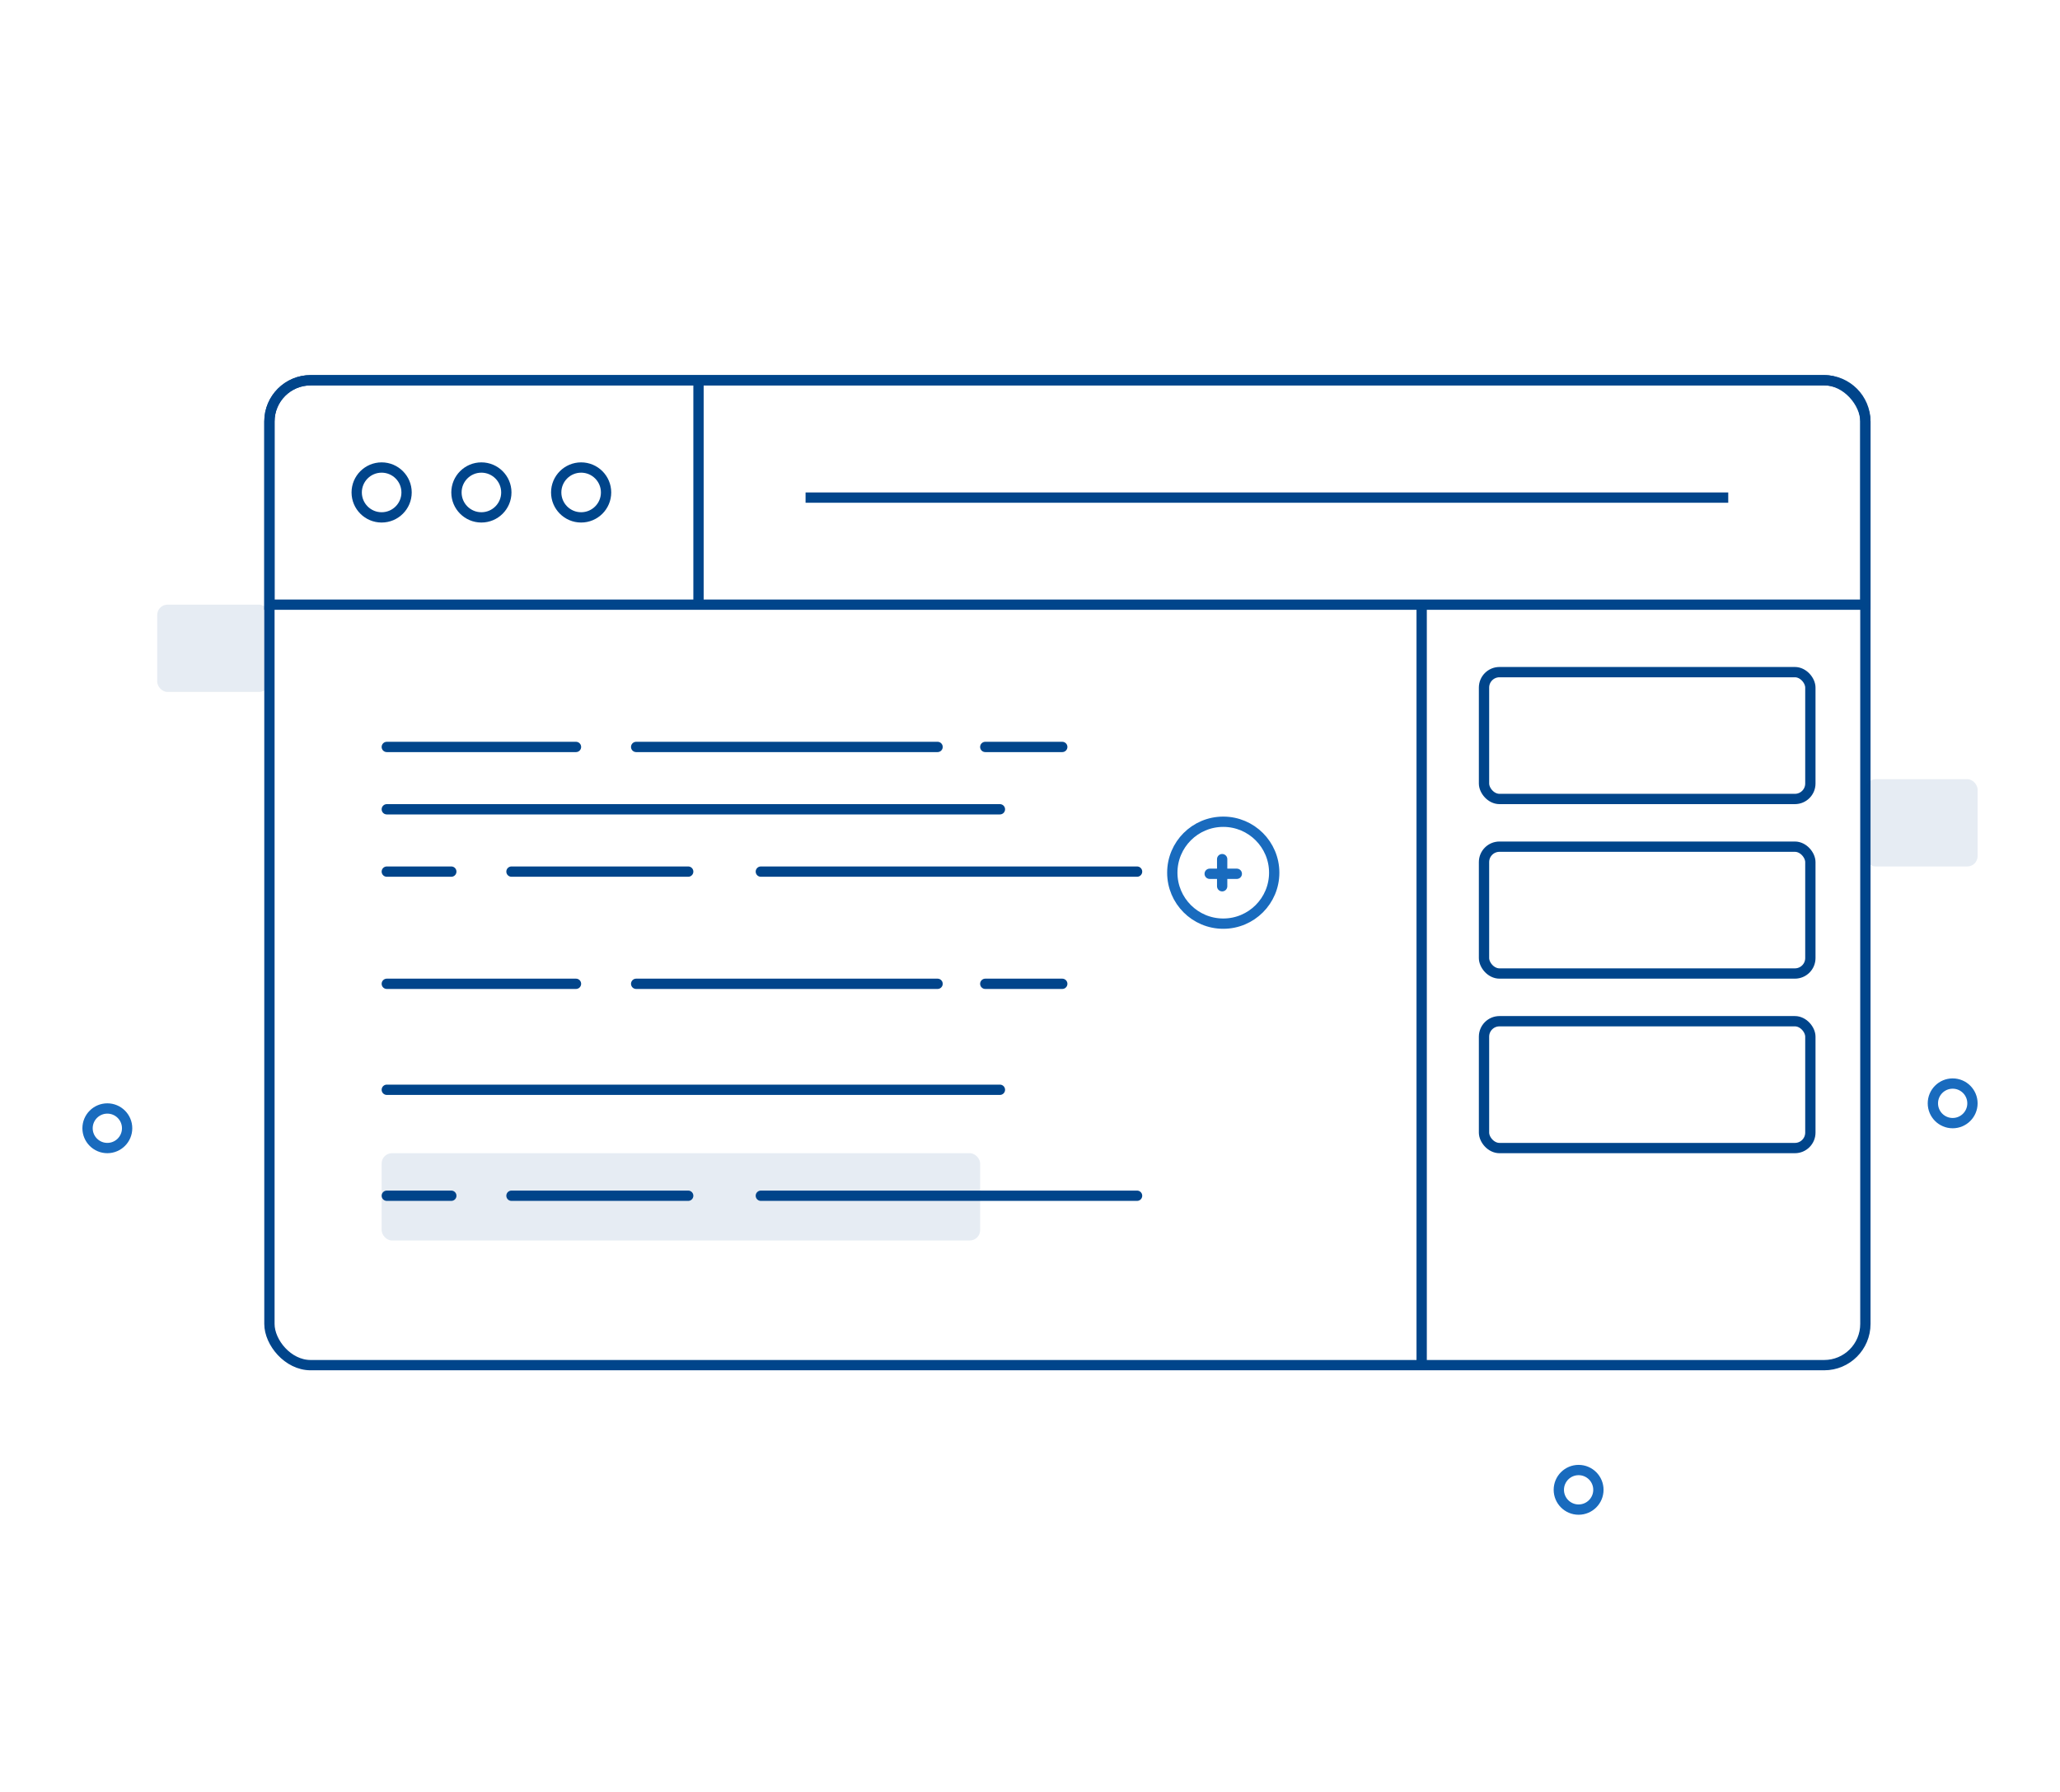 <?xml version="1.0" encoding="UTF-8"?>
<svg xmlns="http://www.w3.org/2000/svg" width="200" height="174" viewBox="0 0 200 174" fill="none">
  <circle cx="2.421" cy="2.421" r="1.921" transform="matrix(1 0 0 -1 8 111.973)" stroke="#196BBE"></circle>
  <circle cx="2.421" cy="2.421" r="1.921" transform="matrix(1 0 0 -1 150.842 147.079)" stroke="#196BBE"></circle>
  <circle cx="2.421" cy="2.421" r="1.921" transform="matrix(1 0 0 -1 187.158 109.553)" stroke="#196BBE"></circle>
  <rect x="26.158" y="36.921" width="154.947" height="95.632" rx="4" stroke="#00458B"></rect>
  <path d="M181.105 40.921C181.105 38.712 179.314 36.921 177.105 36.921L30.158 36.921C27.949 36.921 26.158 38.712 26.158 40.921L26.158 58.711L181.105 58.711L181.105 40.921Z" stroke="#00458B"></path>
  <line x1="67.816" y1="36.921" x2="67.816" y2="58.711" stroke="#00458B"></line>
  <line x1="138.026" y1="58.711" x2="138.026" y2="132.553" stroke="#00458B"></line>
  <line x1="167.79" y1="48.316" x2="78.211" y2="48.316" stroke="#00458B"></line>
  <line x1="55.921" y1="72.527" x2="37.553" y2="72.527" stroke="#00458B" stroke-linecap="round"></line>
  <line x1="91.026" y1="72.527" x2="61.763" y2="72.527" stroke="#00458B" stroke-linecap="round"></line>
  <line x1="97.079" y1="78.58" x2="37.553" y2="78.58" stroke="#00458B" stroke-linecap="round"></line>
  <line x1="43.816" y1="84.632" x2="37.553" y2="84.632" stroke="#00458B" stroke-linecap="round"></line>
  <line x1="66.816" y1="84.632" x2="49.658" y2="84.632" stroke="#00458B" stroke-linecap="round"></line>
  <line x1="110.395" y1="84.632" x2="73.868" y2="84.632" stroke="#00458B" stroke-linecap="round"></line>
  <line x1="103.132" y1="72.527" x2="95.658" y2="72.527" stroke="#00458B" stroke-linecap="round"></line>
  <line x1="55.921" y1="95.526" x2="37.553" y2="95.526" stroke="#00458B" stroke-linecap="round"></line>
  <line x1="91.026" y1="95.526" x2="61.763" y2="95.526" stroke="#00458B" stroke-linecap="round"></line>
  <line x1="97.079" y1="105.815" x2="37.553" y2="105.815" stroke="#00458B" stroke-linecap="round"></line>
  <line x1="43.816" y1="116.104" x2="37.553" y2="116.104" stroke="#00458B" stroke-linecap="round"></line>
  <line x1="66.816" y1="116.104" x2="49.658" y2="116.104" stroke="#00458B" stroke-linecap="round"></line>
  <line x1="110.395" y1="116.104" x2="73.868" y2="116.104" stroke="#00458B" stroke-linecap="round"></line>
  <line x1="103.132" y1="95.526" x2="95.658" y2="95.526" stroke="#00458B" stroke-linecap="round"></line>
  <circle cx="37.052" cy="47.816" r="2.421" stroke="#00458B"></circle>
  <circle cx="46.737" cy="47.816" r="2.421" stroke="#00458B"></circle>
  <circle cx="56.421" cy="47.816" r="2.421" stroke="#00458B"></circle>
  <rect x="144.079" y="65.263" width="31.684" height="12.316" rx="1.5" stroke="#00458B"></rect>
  <rect x="144.079" y="82.21" width="31.684" height="12.316" rx="1.5" stroke="#00458B"></rect>
  <rect x="144.079" y="99.158" width="31.684" height="12.316" rx="1.5" stroke="#00458B"></rect>
  <rect x="37.053" y="111.973" width="58.105" height="8.474" rx="1" fill="#00458B" fill-opacity="0.1"></rect>
  <rect x="181.105" y="75.658" width="10.895" height="8.474" rx="1" fill="#00458B" fill-opacity="0.1"></rect>
  <rect x="15.263" y="58.711" width="10.895" height="8.474" rx="1" fill="#00458B" fill-opacity="0.1"></rect>
  <circle cx="5.447" cy="5.447" r="4.947" transform="matrix(1 0 0 -1 113.316 90.184)" stroke="#196BBE"></circle>
  <line x1="118.657" y1="83.421" x2="118.657" y2="86.053" stroke="#196BBE" stroke-linecap="round"></line>
  <line x1="117.446" y1="84.843" x2="120.078" y2="84.843" stroke="#196BBE" stroke-linecap="round"></line>
</svg>
